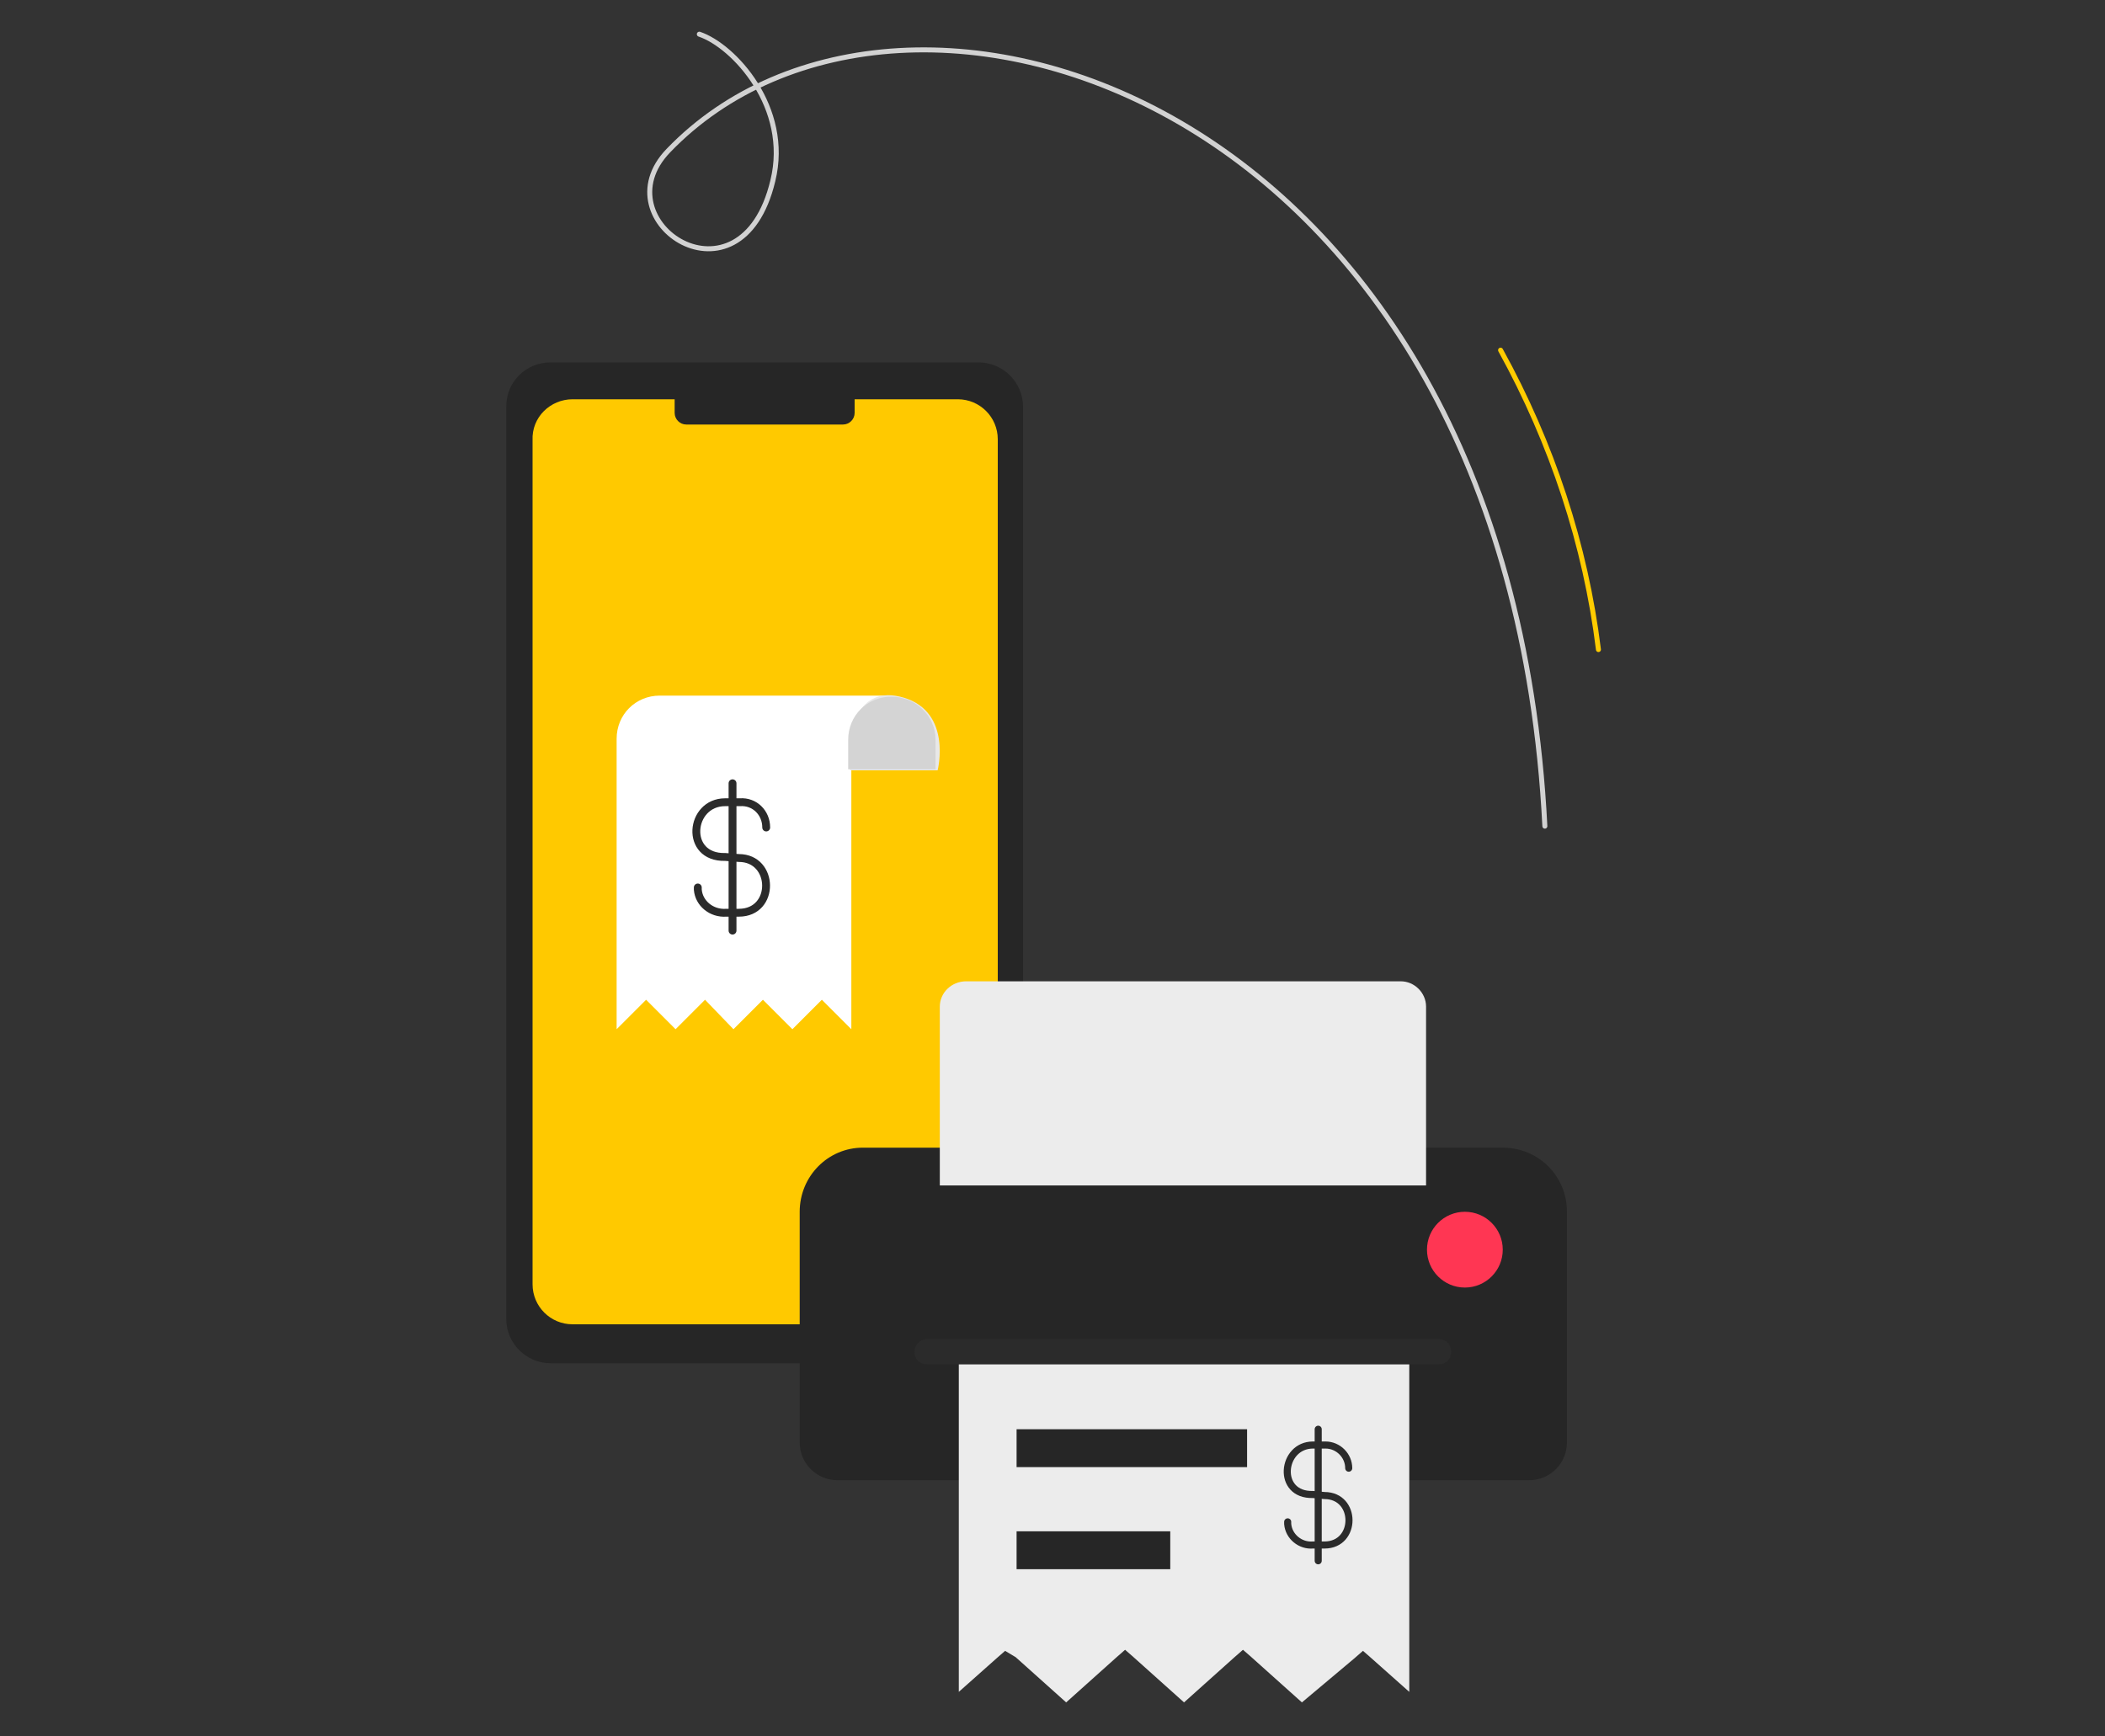 <?xml version="1.0" encoding="utf-8"?>
<!-- Generator: Adobe Illustrator 25.0.1, SVG Export Plug-In . SVG Version: 6.00 Build 0)  -->
<svg version="1.1" id="Layer_1" xmlns="http://www.w3.org/2000/svg" xmlns:xlink="http://www.w3.org/1999/xlink" x="0px" y="0px"
	 viewBox="0 0 200 165" style="enable-background:new 0 0 200 165;" xml:space="preserve">
<rect x="0" y="0" width="200" height="165" fill="#333333" stroke="none"/>
<style type="text/css">
	.st0{fill:#262626;}
	.st1{fill:#FFC900;}
	.st2{fill:#FFFFFF;}
	.st3{fill:#E8E8E8;}
	.st4{fill:#D4D4D4;}
	.st5{fill:none;stroke:#2B2B2B;stroke-width:0.747;stroke-linecap:round;stroke-linejoin:round;}
	.st6{fill:#ECECEC;}
	.st7{fill:none;stroke:#2B2B2B;stroke-width:0.672;stroke-linecap:round;stroke-linejoin:round;}
	.st8{fill:#FF3653;}
	.st9{fill:#2B2B2B;}
	.st10{fill:none;stroke:#D2D2D2;stroke-width:0.474;stroke-linecap:round;stroke-miterlimit:10;}
	.st11{fill:none;stroke:#FFCC00;stroke-width:0.474;stroke-linecap:round;stroke-miterlimit:10;}
</style>
<g>
	<g id="Group_511_1_" transform="translate(0 41.639)">
		<g id="Group_388_1_">
			<path id="Rectangle_7_1_" class="st0" d="M52.3-7.2H93c2.3,0,4.2,1.9,4.2,4.2v86.7c0,2.3-1.9,4.2-4.2,4.2H52.3
				c-2.3,0-4.2-1.9-4.2-4.2V-3C48.1-5.4,50-7.2,52.3-7.2z"/>
			<path id="Rectangle_8_1_" class="st1" d="M54.4-3.7h36.6c2.1,0,3.8,1.7,3.8,3.8v80.3c0,2.1-1.7,3.8-3.8,3.8H54.4
				c-2.1,0-3.8-1.7-3.8-3.8V0.2C50.5-2,52.3-3.7,54.4-3.7z"/>
			<path id="Rectangle_9_1_" class="st0" d="M65.2-4.9h14.9c0.6,0,1.1,0.5,1.1,1.1v1.4c0,0.6-0.5,1.1-1.1,1.1H65.2
				c-0.6,0-1.1-0.5-1.1-1.1v-1.4C64.1-4.4,64.6-4.9,65.2-4.9z"/>
			<g id="Group_510_1_" transform="translate(9.887 29.86)">
				<g id="Group_984_1_">
					<path id="Path_139_1_" class="st2" d="M74.9-5.4H52.8c-2.3,0-4.1,1.8-4.1,4.1v27.6l2.8-2.8l2.8,2.8l2.8-2.8l2.7,2.8l2.8-2.8
						l2.8,2.8l2.8-2.8l2.8,2.8V-1.2"/>
					<path id="Path_142_1_" class="st3" d="M79.2,1.7c0,0,1.4-5.5-3.2-6.9s-5.1,3.8-5.1,3.8v3.1H79.2z"/>
					<path id="Path_140_1_" class="st4" d="M79-1.2v2.8h-8.3v-2.8c0-2.3,1.8-4.1,4.1-4.1S79-3.5,79-1.2L79-1.2z"/>
				</g>
				<g id="Group_397_1_" transform="translate(7.312 7.931)">
					<path id="Path_73_1_" class="st5" d="M55.6-0.8c0-1.4-1.1-2.5-2.5-2.4c0,0,0,0,0,0c-0.1,0-0.1,0-0.2,0h-1.2
						c-3.4,0-3.9,5.3,0,5.2L53,2.1c3.4,0,3.5,5.2,0,5.2h-1.2c-1.4,0.1-2.6-0.9-2.7-2.2c0,0,0,0,0,0c0-0.1,0-0.2,0-0.2"/>
					<line id="Line_12_1_" class="st5" x1="52.4" y1="9" x2="52.4" y2="-5"/>
				</g>
			</g>
		</g>
	</g>
	<g id="Group_513_1_" transform="translate(26.28 97.147)">
		<g id="Rectangle_1_" transform="translate(0 14.907)">
			<path id="Path_327_1_" class="st0" d="M55.7-3h60.8c3.4,0,6.1,2.7,6.1,6.1c0,0,0,0,0,0v21.9c0,2-1.6,3.6-3.6,3.6l0,0H53.3
				c-2,0-3.6-1.6-3.6-3.6l0,0V3.1C49.7-0.3,52.4-3,55.7-3C55.7-3,55.7-3,55.7-3z"/>
		</g>
		<g id="Path_2_" transform="translate(14.218 33.32)">
			<path id="Path_328_1_" class="st6" d="M83.2,31.3l-4.8-4.3l-0.8-0.7l-0.8,0.7l-4.8,4.3l-4.8-4.3l-0.8-0.7l-0.8,0.7l-4.8,4.3
				l-4.8-4.3L55,26.4l-0.8,0.7l-3.6,3.2V-1.9h42.8v32.2l-3.6-3.2l-0.8-0.7l-0.8,0.7L83.2,31.3z"/>
			<g id="Group_512_1_" transform="translate(5.29 6.843)">
				<path id="Combined_Shape_2_" class="st0" d="M50.8,11.8V8.2h14.6v3.6H50.8z M50.8,2.1v-3.6h21.9v3.6H50.8z"/>
				<g id="Group_397-2_1_" transform="translate(24.257 0.001)">
					<path id="Path_73-2_1_" class="st7" d="M58.1,2.2c0-1.2-1-2.2-2.2-2.2c0,0,0,0,0,0c0,0-0.1,0-0.1,0h-1.1c-3,0-3.5,4.8,0,4.7
						l1.1,0.1c3.1,0,3.1,4.7,0,4.7h-1.1c-1.2,0.1-2.3-0.8-2.4-2c0,0,0,0,0,0c0-0.1,0-0.1,0-0.2"/>
					<line id="Line_12-2_1_" class="st7" x1="55.2" y1="11" x2="55.2" y2="-1.5"/>
				</g>
			</g>
		</g>
		<g id="Rectangle-2_1_" transform="translate(12.613)">
			<path id="Path_329_1_" class="st6" d="M52.9-3.9h41.3c1.3,0,2.4,1.1,2.4,2.4v17H50.4v-17C50.4-2.8,51.5-3.9,52.9-3.9z"/>
		</g>
		<circle id="Oval_1_" class="st8" cx="112.9" cy="21.6" r="3.6"/>
		<path id="Rectangle-3_1_" class="st9" d="M61.8,30.1h48.6c0.7,0,1.2,0.5,1.2,1.2c0,0,0,0,0,0l0,0c0,0.7-0.5,1.2-1.2,1.2l0,0H61.8
			c-0.7,0-1.2-0.5-1.2-1.2v0l0,0C60.6,30.7,61.1,30.1,61.8,30.1C61.8,30.1,61.8,30.1,61.8,30.1z"/>
	</g>
	<g id="Group_386_1_" transform="translate(10.279 13.555) rotate(-11)">
		<path id="Path_23_1_" class="st10" d="M121.6,89.8c9.8-68.8-43.2-97.4-69.5-78.9c-7.7,5.4,3.8,16.6,9.2,4.7c3-6.5-1.2-13.3-4.2-15
			"/>
		<path id="Path_24_1_" class="st11" d="M129.8,74.3c0.7-10-0.6-20.1-3.7-29.7"/>
	</g>
</g>
</svg>
